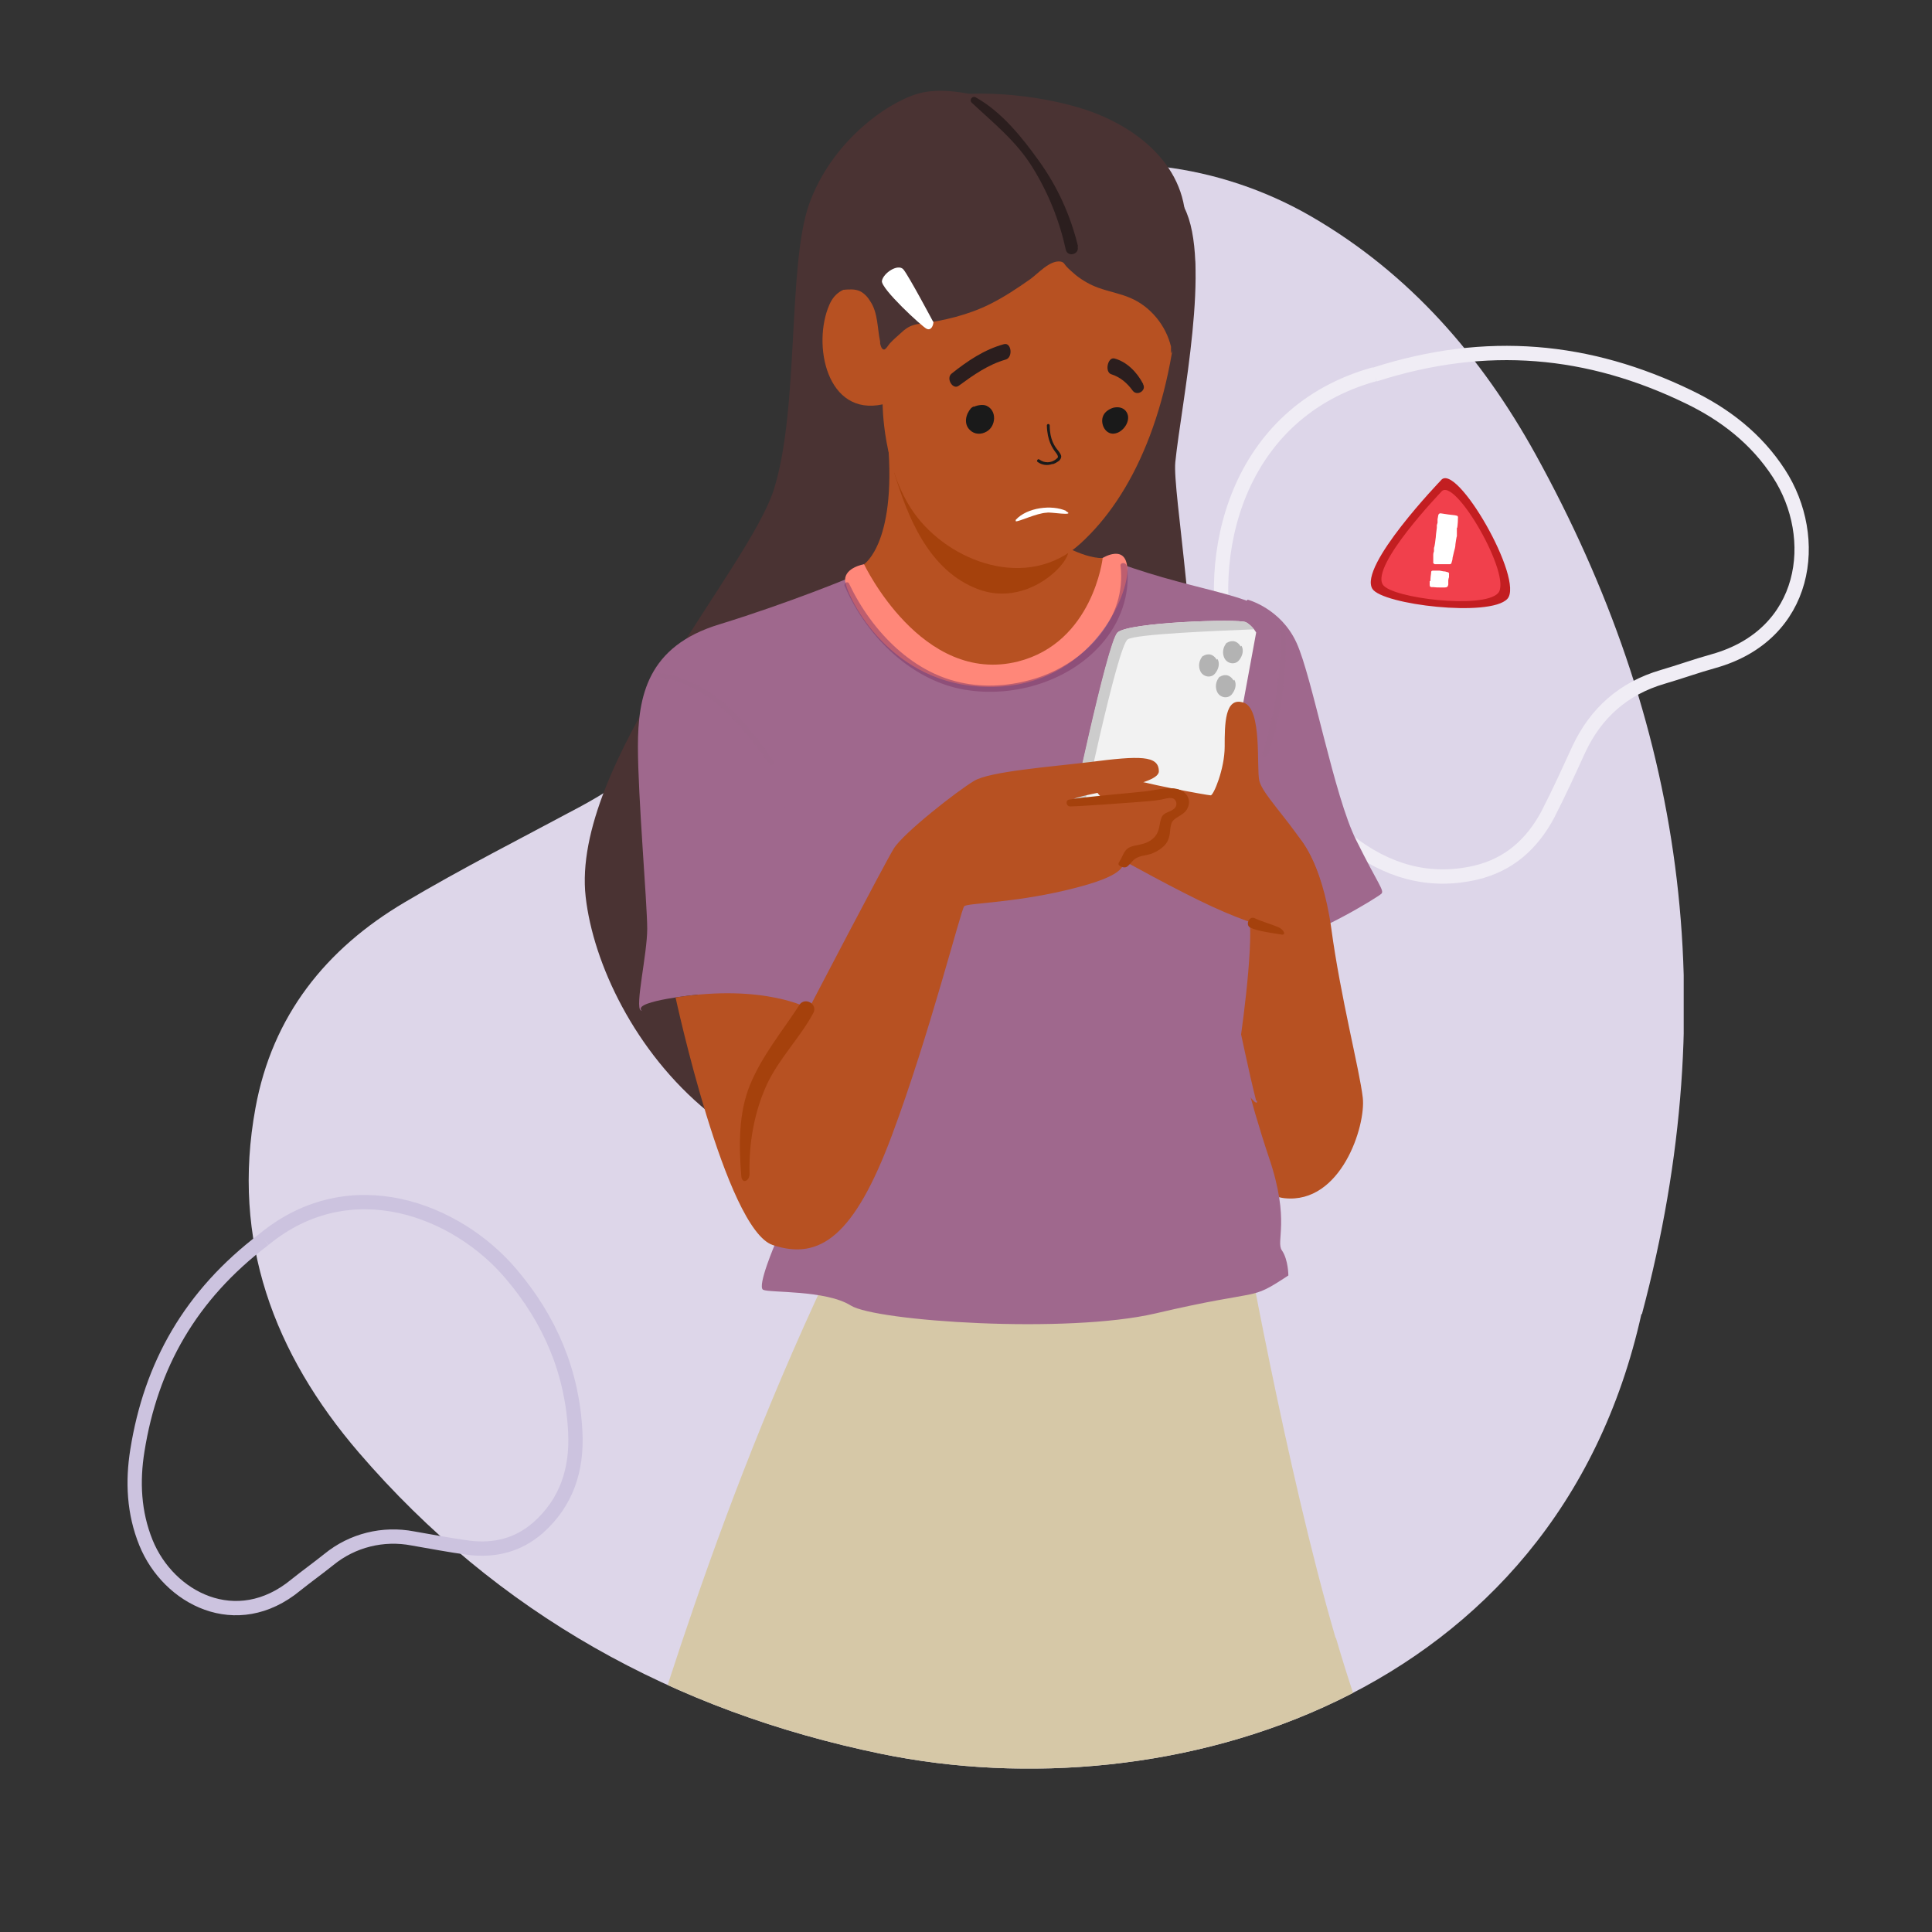 <?xml version="1.0" encoding="UTF-8"?>
<svg xmlns="http://www.w3.org/2000/svg" xmlns:xlink="http://www.w3.org/1999/xlink" version="1.1" viewBox="0 0 540 540">
  <rect x="0" y="0" width="540" height="540" fill="#333333" stroke="none"/>
  <!-- Generator: Adobe Illustrator 29.7.1, SVG Export Plug-In . SVG Version: 2.1.1 Build 8)  -->
  <defs>
    <style>
      .st0, .st1, .st2 {
        fill: none;
      }

      .st3 {
        fill: #4a3333;
      }

      .st4, .st5, .st6 {
        opacity: .5;
      }

      .st4, .st7 {
        fill: #9f688d;
      }

      .st5, .st8 {
        fill: #d6c8a7;
      }

      .st9 {
        fill: #b75122;
      }

      .st10 {
        fill: #ccc;
      }

      .st1 {
        stroke: #f0edf5;
        stroke-miterlimit: 4;
        stroke-width: 4px;
      }

      .st11 {
        clip-path: url(#clippath-1);
      }

      .st12 {
        clip-path: url(#clippath-2);
      }

      .st13 {
        fill: #fff;
      }

      .st14 {
        fill: #ddd6e9;
      }

      .st15 {
        fill: #ff8779;
      }

      .st16 {
        fill: #f1404c;
      }

      .st17 {
        fill: #a5410c;
      }

      .st18 {
        fill: #c31e21;
      }

      .st19 {
        fill: #f2f2f2;
      }

      .st6 {
        fill: #7f3667;
      }

      .st20 {
        fill: #b3b3b3;
      }

      .st21 {
        fill: #2b1e1e;
      }

      .st22 {
        fill: #1a1a1a;
      }

      .st23 {
        clip-path: url(#clippath);
      }

      .st2 {
        stroke: #ccc3df;
        stroke-miterlimit: 4;
        stroke-width: 4px;
      }
    </style>
    <clipPath id="clippath">
      <rect class="st0" y="0" width="540" height="540"/>
    </clipPath>
    <clipPath id="clippath-1">
      <rect class="st0" x="69.4" y="45.7" width="401.2" height="448.6"/>
    </clipPath>
    <clipPath id="clippath-2">
      <path id="Path_1745541" data-name="Path_174554" class="st0" d="M458.8,367.2c-23.9,107.8-131.9,139.6-212.5,123-57.8-11.9-107.3-39.2-146-84.2-23.7-27.6-35.7-59.3-28.9-96.3,4.7-25.8,19.7-44.5,41.7-57.5,16-9.5,32.6-17.9,49-26.7,27.4-14.7,45.1-36.9,52.3-67.3,3.2-13.3,7.2-26.5,10.2-39.8,16.5-74,90.6-87.6,141.9-57.9,27.6,16,47.6,39.2,62.7,66.5,41,74.3,53.1,152.6,29.7,240.4"/>
    </clipPath>
  </defs>
  <g id="Layer_1">
    <g class="st23">
      <g id="Group_41090">
        <g id="Group_41089">
          <g class="st11">
            <g id="Group_41088">
              <path id="Path_174554" class="st14" d="M458.8,367.2c-23.9,107.8-131.9,139.6-212.5,123-57.8-11.9-107.3-39.2-146-84.2-23.7-27.6-35.7-59.3-28.9-96.3,4.7-25.8,19.7-44.5,41.7-57.5,16-9.5,32.6-17.9,49-26.7,27.4-14.7,45.1-36.9,52.3-67.3,3.2-13.3,7.2-26.5,10.2-39.8,16.5-74,90.6-87.6,141.9-57.9,27.6,16,47.6,39.2,62.7,66.5,41,74.3,53.1,152.6,29.7,240.4"/>
            </g>
          </g>
        </g>
        <path id="Path_174286" class="st2" d="M73.8,346.4c24.2-19.9,53.9-8.2,69,9.6,10.9,12.8,17.2,27.5,18,44.4.5,10.3-2.4,19.5-10.4,26.6-5.6,4.9-12.2,6.5-19.4,5.6-5.2-.7-10.4-1.7-15.6-2.6-8.3-1.6-16.9.5-23.5,5.9-3,2.4-6.2,4.7-9.2,7.1-16.6,13.7-35.6,3.7-41.9-11.8-3.4-8.4-3.8-17.1-2.4-25.8,3.8-23.8,14.8-43.4,35.4-59"/>
        <path id="Path_174285" class="st1" d="M384.2,104.6c-38.6,10.7-48.1,50.5-40.5,79.3,5.4,20.7,16.2,38.2,33.3,51.3,10.4,8.1,22.2,11.8,35.5,8.7,9.3-2.2,15.7-8,20.1-16.2,3.1-6,5.9-12.2,8.7-18.3,4.8-10.2,12.5-17,23.4-20.2,4.8-1.4,9.5-3.1,14.2-4.4,26.5-7.4,30-34.5,18.3-52.5-6.3-9.7-15.1-16.5-25.3-21.4-27.7-13.4-56.3-16.3-87.7-6.2"/>
      </g>
    </g>
  </g>
  <g id="Layer_2">
    <g>
      <g>
        <path class="st5" d="M358.9,469.8c-3.1-29.8-6.1-59.8-10.5-89.4-.3-1.7-3.2-1.3-3.1.4,2.2,29.7,5.9,59.4,9.3,89,.3,2.7,4.5,2.7,4.2,0Z"/>
        <path class="st8" d="M314.4,365.4c-1.2-2-3.2-2.4-5.1-2-.5,0-1.1,0-1.6.5,0,0-.2.2-.3.3-.5.3-1,.7-1.4,1.1-.5.5-.7,1.1-.6,1.6-.8,1.6-1.2,3.5-.7,5.3.4,1.5,1.5,2.7,3.1,3,1.7.3,3.2-.6,4.5-1.6,2.3-2,3.9-5.2,2.2-8.1Z"/>
        <path class="st8" d="M316.2,393.2c-.7-2.8-3.5-4.8-6.3-4.2-.9-.3-1.9-.2-2.6.8-1.8,2.5-2.6,5.9-1.7,8.9,1,3.3,4.5,4.3,7.3,2.4,2.5-1.6,4-5,3.3-7.9Z"/>
        <path class="st8" d="M339.5,363c-1.2-1.2-3.1-1.1-4.5-.2-1.5,1-1.8,2.7-1.9,4.3,0,.3,0,.5,0,.7-.2,1.2,0,2.4.5,3.4,1.5,3,5.2,2.9,6.5,0,1-2.4,1.5-6.3-.6-8.3Z"/>
        <path class="st8" d="M340.2,386.1c0,0-.1-.1-.2-.2-.2-.5-.6-.9-1.2-1-3.4-.8-4.8,2.3-5.3,5.1-.5,2.9-.2,6.4,2.8,7.8,3,1.5,5.4-1.4,6.1-4,.7-2.8-.2-5.7-2.1-7.7Z"/>
        <rect class="st0" x="69.4" y="45.7" width="401.2" height="448.6"/>
        <g class="st12">
          <path class="st8" d="M373.3,457.8c-13.9-47.5-26.2-117.2-26.2-117.2l-109,1.6c-38.5,77.9-56.2,145.8-67.7,179.5-2.3,6.7,52.1,18.1,62,18.9,9.8.8,50,12.3,52.5,11.5,2.5-.8,1.6-6.6,1.6-6.6,0,0,11.5-1.6,21-1.9,9.5-.3,46.2,5.2,48.7,1.1,2.5-4.1,0-9,0-9,0,0,33.6-5.7,37.7-13.1,4.1-7.4-6.6-17.2-20.5-64.8Z"/>
        </g>
      </g>
      <path class="st3" d="M277.4,28s-12-4.4-20.9-1.8c-8.9,2.6-24.3,13.7-30.4,31-6,17.2-2.7,57.1-9.8,79.6-7.1,22.4-56.8,76.9-52.6,113.9,4.2,37,46.4,99.2,121.2,71.4,74.8-27.8,42-176.2,43.6-192.9,1.7-16.7,10.2-56.2,2.5-71.2s-53.6-30-53.6-30Z"/>
      <path class="st7" d="M348.7,167.6s9.3,2.4,13.7,12.1c4.4,9.6,10.5,43,16.7,55.2,6.1,12.3,7.9,14,7,14.9-.9.9-19.3,12.3-29.8,14l-9.6,63.1-38.6-100.7,40.6-58.6Z"/>
      <path class="st9" d="M362.8,233.8s6.6,6.4,9.3,25.7c2.6,19.3,7.9,39.5,8.8,47.3.9,7.9-6.1,29.8-21.9,28.1-15.8-1.8-13.9-35-12.6-42.5,1.2-7.5,4.7-34.7,2.1-38.2-2.6-3.5,14.4-20.4,14.4-20.4Z"/>
      <g>
        <path class="st7" d="M237.9,161.3s-16.7,7-36.8,13.2c-20.2,6.1-22.8,20.2-22.8,34.2s2.6,43.8,2.6,50.9-3.5,21.9-1.8,22.8c1.8.9,50.9,5.3,50.9,5.3l-13.2,59.6s-5.3,12.3-3.5,13.2c1.8.9,17.5,0,24.5,4.4,7,4.4,60.4,8,85.2,2.2,30.7-7.2,25.7-3.1,37.1-10.6,0,0,0-4.4-1.8-7s2.4-8.2-3.6-25.9c-5.4-16-10-34.9-11.7-44.5-1.8-9.6,1.8-33.3,1.8-33.3,0,0,17.5-62.3,13.2-71-4.4-8.8-21.9-8.8-45.6-17.5l-74.5,4.4Z"/>
        <path class="st7" d="M232.2,268.9c-2.5-4.4-2-10.5-2.9-15.6-2-11.5-4.8-22.8-8.5-33.9-.6-1.8-3.4-1.1-2.9.8,3,10.4,5.7,20.9,7.6,31.6.5,2.7,1,5.4,1.3,8.2.2,2.2-.2,4.4,0,6.5.2,1.7,1,2.5,2,3.8,1.8,2.4,2.3,4.9,2,7.9-.2,1.9,2.9,2.3,3.3.4.8-3.7-.2-6.5-1.9-9.7Z"/>
        <path class="st7" d="M351.1,307.7c-2.2-8.7-3.9-17.5-5.9-26.2-.4-2-1.2-3.8-1.7-5.8-1.1-4.5-2-9.1-2.3-13.8-.5-8.4.4-16.8-1-25.1-2.9-16.6-14.9-30.6-13.9-48.1.1-2-2.9-1.9-3,0-1.2,17.2,9.8,31.2,13.3,47.4,1.9,9,.5,18.3,1.4,27.4.4,4.7,1.4,9.4,2.6,14,1.8,8.9,4.4,18.3,7.1,26.3.7,2,4.1,5.9,3.6,3.8Z"/>
        <path class="st4" d="M216.2,212.8c-7.7-11.6-18-23.2-32.6-24.8-.8,0-.7,1.1,0,1.2,14.3,1.8,23.6,13.4,31.4,24.3.5.7,1.7,0,1.2-.7Z"/>
        <path class="st4" d="M359.3,175.1c0-1-1.6-1-1.5,0,.4,12.1-1.3,23.9-4.9,35.4-.3,1,1.3,1.4,1.6.4,3.8-11.5,5.4-23.8,4.8-35.8Z"/>
      </g>
      <path class="st15" d="M241.5,157.7s-5.3.9-5.3,4.4,11.3,28.3,37.7,29.8c29.8,1.8,41.2-24.5,41.2-32.4s-7-3.5-7-3.5l-20.2,6.1-46.5-4.4Z"/>
      <path class="st9" d="M294.1,150.7c-8.5-11.6-46.2-30.1-46.2-30.1,3.3,30.9-6.4,37.1-6.4,37.1,0,0,16.1,33.9,43,27.2,21-5.3,23.7-28.9,23.7-28.9-6.1,0-14-5.3-14-5.3Z"/>
      <path class="st17" d="M295.8,153.4c-8.1,1.6-23.2-.8-27.7-4.8-5.2-4.6-13.2-11.2-17.2-19.4-.5.7-.4,2.3-.9,3.1,3.4,11.1,9.2,27.3,23.7,32.5,17.2,6.1,31.3-15,21.9-11.4Z"/>
      <path class="st9" d="M246.7,113s0,18.1,8.8,30.4c9.7,13.6,31.6,22,46.4,8.6,14.8-13.4,25.6-37.5,27.7-71.1l-27.9-16-57.8,16.3s-8.8-3.7-12.1,4c-4.8,11-.8,31.3,15,27.8Z"/>
      <path class="st3" d="M331.9,65.4c-.3-.9-.5-1.8-.5-2.8,0-17.2-15-28.2-30.1-32.6-13.9-4.1-34.9-5.8-47.1-.6-12.2,5.2-16.8,16.3-15.1,22.7,0,0-12.6,5.7-3.5,28.9,0,0,0,0,0,0,1.7-.1,3.3-.3,4.8.4,1.2.6,2.2,1.7,2.9,2.9,2.1,3.2,1.9,7.4,2.7,11.2,0,0,0,.1,0,.2,0,0,0,.2,0,.3.1.5.4,1.7,1.1,1.7.5,0,1.3-1.4,1.6-1.7,1-1.1,2.2-2.1,3.3-3.1,1.6-1.5,2.9-2.1,5-2.4,6.7-.8,13.7-2.5,19.7-5.5,4-2,7.6-4.4,11.3-7,2.2-1.6,5.4-5.3,8.4-4.9,1,.2,1,.6,1.6,1.3.8.9,1.8,1.7,2.7,2.5,1.9,1.5,4,2.7,6.2,3.5,3,1.1,6.1,1.6,9.1,2.9,5.6,2.4,9.9,7.7,11.3,13.6v1.7c.1,0,.2,0,.3-.3,0,.2,0,.4,0,.5,0-.2,0-.5,0-.7,2.1-4,3.7-8.4,4.9-12.8,1.4-5.2,2.3-10,.9-15.4-.4-1.5-1.1-3-1.6-4.5Z"/>
      <path class="st22" d="M311.5,113.9c1.1-.2,2.3,0,3.1.9,1.9,2.2-.3,5.7-2.7,6.3-2.9.8-4.6-2.8-3.5-5,.5-1.1,1.8-1.9,3-2.2Z"/>
      <path class="st22" d="M272.2,113.7c1.1-.5,2.6-.7,3.5-.3,3,1.3,2.7,5.7.1,7.2-1.5.9-3.4.9-4.7-.4-1.8-1.7-1.2-4.4.3-6.1.2-.2.5-.4.8-.5Z"/>
      <path class="st21" d="M280.6,96.2c-5.5,1.5-10.2,4.7-14.6,8.2-1.7,1.3.3,4.7,2,3.4,4.1-3,8.2-5.9,13.1-7.3,2.1-.6,1.6-4.9-.5-4.3Z"/>
      <path class="st21" d="M319.5,107.3c-1.7-3.3-4.6-6.2-8-7.1-1.9-.5-2.8,3.8-.9,4.4,2.5.8,4.4,2.4,6,4.6,1.2,1.6,3.9,0,2.9-1.8Z"/>
      <path class="st6" d="M314.9,158.2c-.1-1.1-1.9-1.1-1.7,0,1.7,14.6-9.5,26.4-22.5,31-6.7,2.3-14,3.1-21,1.8-7.2-1.3-13.5-4.8-18.9-9.6-5.7-5.1-10.2-11.4-13.5-18.3-.4-.8-1.6-.1-1.2.7,5.7,13.3,17.6,25.6,32.1,28.7,13.9,2.9,30.1-1.6,39.6-12.4,5.3-6,8.2-13.9,7.2-21.9Z"/>
      <path class="st19" d="M298.8,231s10.7-51.3,13.6-54.2c2.9-2.9,33.9-3.9,35.8-2.9,1.9,1,2.9,2.9,2.9,2.9l-10.7,58.1h-34.9l-6.8-3.9Z"/>
      <path class="st20" d="M346.8,180.7c-.5-.8-1.2-1.4-2.1-1.5-.4,0-.8,0-1.2.2,0,0,0,0,0,0,0,0-.2,0-.2.1,0,0-.1,0-.2.1,0,0,0,0-.1,0,0,0,0,0,0,0,0,0,0,0,0,0-.2.1-.3.2-.4.4-.8,1.1-1,2.6-.4,3.9.8,1.7,3.2,2.1,4.3.4.8-1.1,1.2-2.6.5-3.8Z"/>
      <path class="st20" d="M340.1,184.4c-.5-.8-1.2-1.4-2.1-1.5-.4,0-.8,0-1.2.2,0,0,0,0,0,0,0,0-.2,0-.2.1,0,0-.1,0-.2.1,0,0,0,0-.1,0,0,0,0,0,0,0,0,0,0,0,0,0-.2.1-.3.2-.4.4-.8,1.1-1,2.6-.4,3.9.8,1.7,3.2,2.1,4.3.4.8-1.1,1.2-2.6.5-3.8Z"/>
      <path class="st20" d="M344.8,190.2c-.5-.8-1.2-1.4-2.1-1.5-.4,0-.8,0-1.2.2,0,0,0,0,0,0,0,0-.2,0-.2.1,0,0-.1,0-.2.1,0,0,0,0-.1,0,0,0,0,0,0,0,0,0,0,0,0,0-.2.1-.3.2-.4.4-.8,1.1-1,2.6-.4,3.9.8,1.7,3.2,2.1,4.3.4.8-1.1,1.2-2.6.5-3.8Z"/>
      <path class="st10" d="M348.1,173.9c-1.9-1-32.9,0-35.8,2.9-2.9,2.9-13.6,54.2-13.6,54.2l2.8,1.6c.5-2.5,10.8-52,13.7-53.9,2.3-1.5,25.4-2.4,35.3-2.8-.5-.6-1.3-1.5-2.4-2.1Z"/>
      <path class="st9" d="M313.4,240.2s15.8,8.8,25.4,13.2c9.6,4.4,15.8,6.1,20.2,7,4.4.9,11.4-7.9,11.4-7.9,0,0-.9-8.8-6.1-16.7-5.3-7.9-11.4-14-12.3-17.5s.9-20.2-4.4-21.9c-5.3-1.8-5.3,6.1-5.3,12.3s-3.1,13.6-3.9,13.6-20.2-3.5-24.5-5.3c-4.4-1.8-9.6,0-7.9,3.5,1.8,3.5,13.2,12.3,13.2,12.3l-5.7,7.5Z"/>
      <path class="st3" d="M195,278s-17.5,1.7-15.8,4.3c1.8,2.6,20.2,5.3,20.2,5.3l-4.4-9.5Z"/>
      <path class="st9" d="M188.8,278.7s14,64.9,27.2,69.3c13.2,4.4,22.8-2.6,33.3-30.7,10.5-28.1,19.3-63.1,20.2-64s13.2-.9,28.1-4.4c14.9-3.5,16.7-6.1,16.7-8.8,0,0,11.4-2.6,12.3-6.1.9-3.5,0-5.3,0-5.3,0,0,7-3.5,3.5-6.1-3.5-2.6-31.6,4.4-31.6,1.8s25.4-4.3,25.4-8.8-5.3-4.4-19.3-2.6c-10.6,1.3-28.1,2.6-32.4,5.3-4.4,2.6-19.7,14.5-22.4,18.9s-23.7,44.7-23.7,44.7c0,0-12.3-7-37.3-3.1Z"/>
      <path class="st17" d="M223.5,280.8c-4.8,7.4-10.5,14.2-13.9,22.5-3.2,7.9-3.1,17-2.4,25.5.2,2.2,2.4,1.4,2.3-.9-.2-8.4,1.3-17,4.8-24.7,3.4-7.3,9.2-13,13-20,1.4-2.5-2.3-4.7-3.9-2.3Z"/>
      <path class="st17" d="M328.9,220.5c-2.7-.6-6.1.4-8.9.7-3.3.4-18,1.6-21.2,2.3-1.1.2-.8,1.9.3,1.9,2.4,0,16.2-1,18.6-1.2,2.2-.2,4.6-.3,6.8-.7,1-.2,2.1-.6,3.1-.4,1.2.2,1.6,1.8.8,2.7-.5.6-1.3.9-2,1.2-.7.3-1.4.7-1.7,1.4-.7,1.6-.5,3.4-1.5,4.9-.9,1.4-2.4,2.2-3.9,2.6-1.3.4-2.7.4-3.9,1.1-1.3.8-1.6,2.4-2.4,3.6-.5.8-.6,1.1.3,1.6.7.3,1.4.4,2-.2.9-.8,1.2-1.5,2.2-2.1,1.3-.8,3-.8,4.4-1.3,1.5-.6,3-1.5,4-2.8,1.4-1.9.9-3.6,1.5-5.6.6-1.8,3.2-2.1,4.3-3.9,1.6-2.6,0-5.2-2.8-5.8Z"/>
      <path class="st17" d="M357.2,259.1c-2.2-.9-4.5-1.5-6.6-2.5-1.5-.6-2.6,2-1.1,2.7,2.1,1,6.3,1.5,8.6,1.9,1.5.3.8-1.4-.9-2.1Z"/>
      <path class="st13" d="M298,142.8c-4-1.8-10.9-1-14.1,2.5,0,.2,0,.3,0,.4.8.2,5.8-2.3,8.7-2.4.7-.3,8.2,1.1,5.4-.4h-.1Z"/>
      <path class="st13" d="M260.8,89.9s-6.8-12.8-8.3-14.6c-1.5-1.7-5.6,1-6,3.2-.4,2.1,11.2,12.8,12.5,13.4,1.3.6,1.9-1,1.9-2Z"/>
      <path class="st21" d="M301.3,68.8c-2.1-8.6-5.7-16.6-10.9-23.8-4.7-6.6-10.5-13.8-17.7-17.8-.9-.5-1.9.7-1.1,1.5,6.2,5.8,12.5,10.8,17,18.1,4.4,7.1,7.5,14.8,9.3,23,.5,2.2,3.9,1.3,3.3-.9Z"/>
      <g>
        <path class="st18" d="M402.7,134.3s-23.1,24-19.1,30.3c2.8,4.4,32.8,8,37.7,2.8,4.9-5.2-14.4-38.8-18.6-33.1Z"/>
        <path class="st16" d="M402.8,137.5s-19.7,20.5-16.3,25.9c2.4,3.8,28,6.9,32.2,2.4,4.2-4.5-12.3-33.2-15.9-28.3Z"/>
        <path class="st13" d="M399.8,162.4c0-.2,0-.9.2-2.2h0c0-.1,0-.2,0-.2h0c0-.4.2-.5.5-.5.2,0,.5,0,.8,0h1.1c0,0,1.1.2,1.1.2.4,0,.7.1,1,.2.4,0,.6.3.5.7v.8c-.1,0-.2.8-.2.8v1.2c-.1.6-.4.8-1,.8h-1.2c-.6,0-1.3,0-2-.1,0,0-.2,0-.5,0-.3,0-.5-.2-.5-.6v-1.1s0,0,0,0ZM407.2,147.4v.4c0,.2,0,.3,0,.5v.4c0,.2,0,.3,0,.4v.8c-.1,0-.4,2.2-.4,2.2,0,.7-.2,1.4-.4,2.1l-.4,1.7c0,.6-.2,1-.3,1.4,0,.2-.2.4-.5.4-.2,0-.6,0-1.3,0-.2,0-.7,0-1.4,0h-1.5c-.3-.2-.5-.3-.4-.6v-1c0-.2,0-.4,0-.5v-.5c0-.1,0-.5.2-1v-1c.1,0,.3-1.3.3-1.3.1-1,.2-1.5.2-1.6,0,0,0,0,0,0h0c0-.3.1-1.2.3-2.7v-.7c0,0,.2-.7.2-.7v-1c0,0,.1-.4.2-1.1.1-.4.4-.6.8-.5.6.1,1.3.2,2,.3l1.7.2s.2,0,.5.1c.4,0,.6.3.5.7,0,1.6-.2,2.6-.2,2.8h0Z"/>
      </g>
      <path id="Path_178549" class="st22" d="M294.1,129.7c-1.4.5-2.9.3-4.1-.6-.2-.1-.2-.4,0-.6.1-.2.4-.2.6,0,0,0,0,0,0,0,1.4,1,3.2.9,4.5-.1.4-.3.6-.5.6-.7,0-.3-.2-.7-.6-1.2-.9-1.2-2.4-3.3-2.5-7.6,0-.2.2-.4.4-.4.2,0,.4.2.4.4,0,4,1.4,5.9,2.4,7.1.5.7.9,1.2.8,1.8-.1.5-.5,1-.9,1.2-.4.3-.8.5-1.3.7"/>
    </g>
    <rect class="st0" x="69.4" y="45.7" width="401.2" height="448.6"/>
  </g>
</svg>